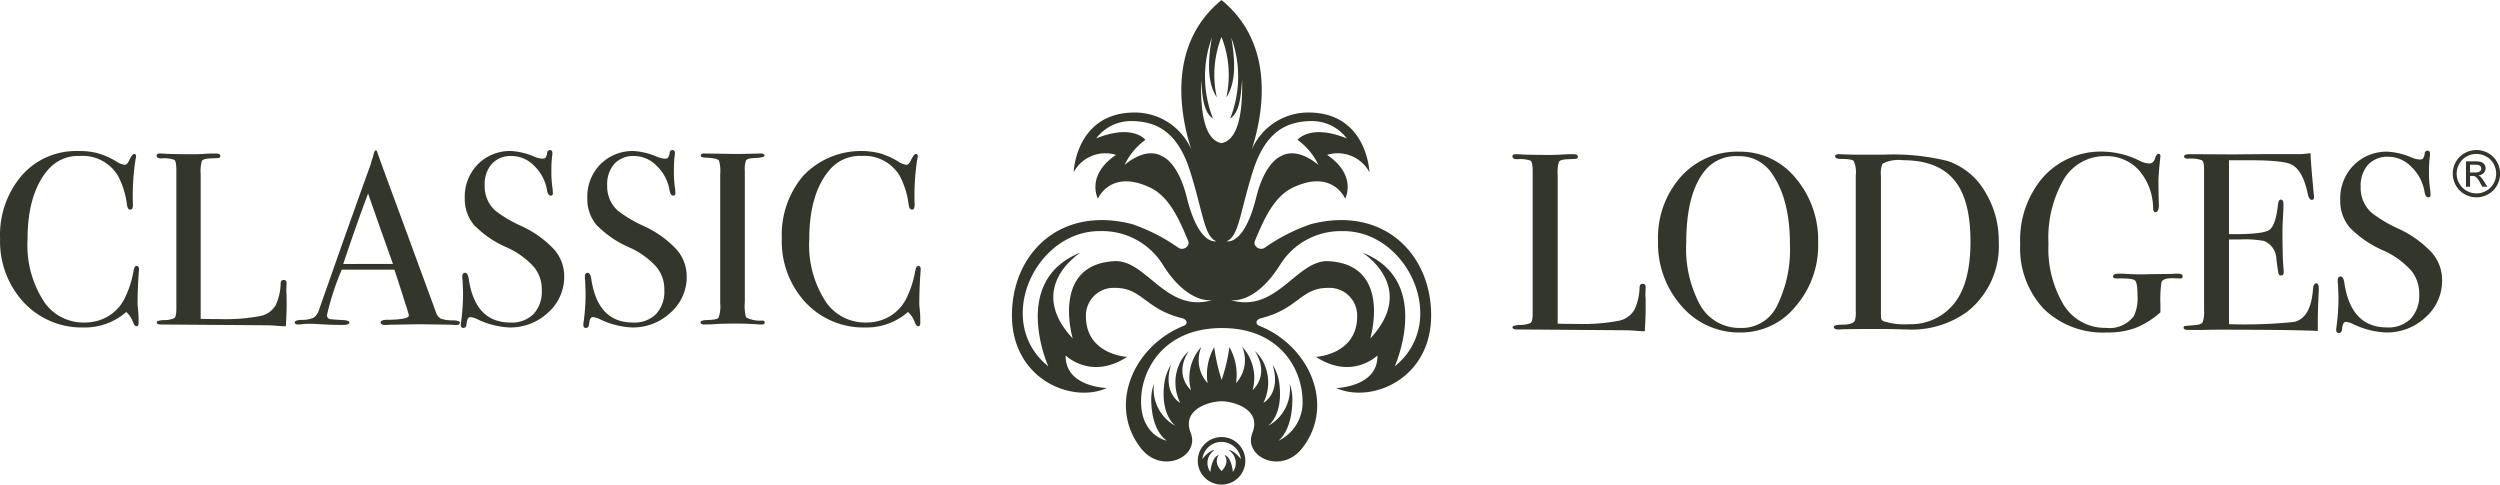 <svg xmlns="http://www.w3.org/2000/svg" width="264.564" height="51.281" viewBox="0 0 264.564 51.281">
  <g id="Group_1321" data-name="Group 1321" transform="translate(-3.269 -2.972)">
    <path id="Path_150" data-name="Path 150" d="M157.33,61.7a2.516,2.516,0,1,1,2.515,2.516A2.516,2.516,0,0,1,157.33,61.7m2.509-2a2.055,2.055,0,0,0-2.027,1.821s.7-.945,1.313-.965a1.613,1.613,0,0,0-.463,2.323s.128-1.6.9-1.792c0,0-.657.7.292,1.7.949-1.01.292-1.7.292-1.7.768.193.9,1.792.9,1.792a1.613,1.613,0,0,0-.463-2.323c.608.02,1.313.965,1.313.965a2.085,2.085,0,0,0-2.052-1.821" transform="translate(-27.306 -9.963)" fill="#33362b"/>
    <path id="Path_151" data-name="Path 151" d="M155.6,2.972c5.916,4.828,4.286,12.487,3.2,15.835a6.523,6.523,0,0,1,5.992-3.928c6.247,0,6.467,6.322,6.467,6.322a3.807,3.807,0,0,0-4.482-1.838c3.233,2.2,1.91,4.63,1.91,4.63s-1.322-3.16-5.512-1.176c-2.065.977-3.1,3.419-4.035,5.642-.227.542.471,1.059,1,.754a19.52,19.52,0,0,1,4.906-2.516c7.686-1.992,12.742,3.154,12.742,9.639,0,6.788-6.348,9.361-10.049,7.7,0,0,4.437-.1,4.363-3.445,0,0-2.682,2.645-6.5.147,0,0,4.358-.226,4.358-4.3a2.933,2.933,0,0,0-3.1-3c-2.859,0-3.146,2.235-7.091,3.215-.509.127-.656.6-.156.8,5.381,2.161,8.028,8.46,4.541,12.936-2.232,2.864-6.276.91-5.283-1.608s-2.022-3.342-3.263-3.342-4.256.825-3.264,3.342-3.051,4.473-5.283,1.608c-3.488-4.476-.839-10.775,4.541-12.936.5-.2.353-.673-.156-.8-3.945-.98-4.233-3.215-7.092-3.215a2.932,2.932,0,0,0-3.1,3c0,4.078,4.357,4.3,4.357,4.3-3.823,2.5-6.5-.147-6.5-.147-.073,3.344,4.363,3.445,4.363,3.445-3.7,1.663-10.049-.909-10.049-7.7,0-6.486,5.057-11.631,12.742-9.639a19.479,19.479,0,0,1,4.906,2.516c.532.305,1.23-.211,1-.754-.933-2.222-1.97-4.664-4.035-5.642-4.189-1.984-5.512,1.176-5.512,1.176s-1.323-2.425,1.911-4.63a3.81,3.81,0,0,0-4.484,1.838s.22-6.322,6.469-6.322a6.523,6.523,0,0,1,5.991,3.928c-1.089-3.349-2.718-11.007,3.2-15.835m0,40.215a18.968,18.968,0,0,0,.828-3.479,5.926,5.926,0,0,1,.7,3.805,3.6,3.6,0,0,0,.654-3.839,4.865,4.865,0,0,1,1.1,4.579s1.878-1.554.24-4.13a4.1,4.1,0,0,1,.792.971,4.806,4.806,0,0,1,.109,4.506s1.911-.988.968-4.044a5.008,5.008,0,0,1,.7,1.873c.493,3.5-1.188,4.621-1.188,4.621a4.426,4.426,0,0,0,2.294-4.485,4.811,4.811,0,0,1,.294,1.6c0,3.539-1.524,4.471-1.524,4.471a4.471,4.471,0,0,0,2.6-4.2c0-3.284-2.315-7.748-8.529-7.748s-8.562,4.464-8.562,7.748c0,3.683,2.732,4.171,2.732,4.171s-1.656-.9-1.656-4.438a4.812,4.812,0,0,1,.295-1.6,4.424,4.424,0,0,0,2.294,4.485s-1.681-1.116-1.189-4.621a5.015,5.015,0,0,1,.7-1.873c-.943,3.056.969,4.044.969,4.044a4.806,4.806,0,0,1,.107-4.506,4.144,4.144,0,0,1,.794-.971c-1.639,2.576.24,4.13.24,4.13a4.863,4.863,0,0,1,1.1-4.579,3.6,3.6,0,0,0,.654,3.839,5.926,5.926,0,0,1,.7-3.805,19.672,19.672,0,0,0,.792,3.479M142.847,27.43c-6.894-.147-11.459,9.575-5.572,14.313,0,0-4.106-9.1,3.426-12.047,0,0-5.915,3.651-.843,9.091,0,0-2.339-7.8,4.4-8.178,3.395-.192,5.483,5.575,10.382,4.112,0,0-2.593.584-5.331-3.869a7.555,7.555,0,0,0-6.467-3.423M155.6,6.883a10.949,10.949,0,0,0-.491,6.4c-1.149-1.729-.866-4.315-.525-6.329a12.047,12.047,0,0,0,.12,8.56c-1.109-.674-1.14-2.817-1.272-4.1-.013,2-.026,6.292,2.169,6.705,2.193-.414,2.2-4.707,2.189-6.705-.132,1.284-.162,3.427-1.271,4.1a12.047,12.047,0,0,0,.119-8.56c.341,2.014.624,4.6-.525,6.329a10.959,10.959,0,0,0-.513-6.4m13.265,10.739a4.628,4.628,0,0,0-3.641-1.838c-2.719,0-4.974,1.079-6.318,5.365-1.361,4.337-1.469,6.836-2.756,7.351,0,0,1.845.534,3.123-4.63.954-3.857,2.645-4.374,2.645-4.374s1.471-1.1,3.934.921a6.9,6.9,0,0,0-2.206-2.646s1.322-1.729,5.219-.148m-26.532,0c3.9-1.581,5.218.147,5.218.147a6.908,6.908,0,0,0-2.2,2.646c2.462-2.022,3.934-.921,3.934-.921s1.691.517,2.645,4.374c1.278,5.164,3.123,4.63,3.123,4.63-1.288-.514-1.395-3.013-2.756-7.351-1.344-4.286-3.6-5.365-6.319-5.365a4.63,4.63,0,0,0-3.64,1.839m26.02,9.809a7.551,7.551,0,0,0-6.466,3.423c-2.739,4.453-5.331,3.869-5.331,3.869,4.9,1.463,6.988-4.3,10.382-4.112,6.743.383,4.405,8.178,4.405,8.178,5.071-5.439-.843-9.091-.843-9.091,7.532,2.947,3.426,12.047,3.426,12.047,5.886-4.737,1.321-14.459-5.573-14.313" transform="translate(-23.067 0)" fill="#33362b"/>
    <path id="Path_152" data-name="Path 152" d="M17.981,34.948c0-.035-.017.2-.052.7q-.1,1.512-.1,2.917c0,.1.017.323.053.652a10.663,10.663,0,0,1,.052,1.146V40.6c0,.225-.069.338-.209.338s-.26-.129-.364-.389a2.675,2.675,0,0,0-.73-1.12,6.608,6.608,0,0,1-4.5,1.64,8.4,8.4,0,0,1-6.353-2.656,9.5,9.5,0,0,1-2.5-6.744A9.662,9.662,0,0,1,5.56,25a7.621,7.621,0,0,1,5.963-2.6,7.636,7.636,0,0,1,2.11.234,8.356,8.356,0,0,1,1.979.885,1.966,1.966,0,0,0,.859.339c.156,0,.3-.139.443-.417q.339-.728.547-.729a.184.184,0,0,1,.208.208,1.789,1.789,0,0,1-.052.339,24.946,24.946,0,0,0-.286,4.686,1.123,1.123,0,0,1-.078.573.287.287,0,0,1-.208.078c-.174,0-.287-.165-.339-.494a8.809,8.809,0,0,0-.963-3.1,4.36,4.36,0,0,0-4.01-2.082A4.19,4.19,0,0,0,8.4,24.322q-2.213,2.526-2.213,7.395a10.934,10.934,0,0,0,1.822,6.743,5.044,5.044,0,0,0,4.219,2.084,4.832,4.832,0,0,0,2.474-.652,4.564,4.564,0,0,0,1.718-1.822,10.472,10.472,0,0,0,.963-2.891q.1-.626.338-.625c.174,0,.261.133.261.394" transform="translate(0 -3.443)" fill="#33362b"/>
    <path id="Path_153" data-name="Path 153" d="M37.178,38.755q0,.676-.078,2.239h-.286q-.157,0-.755-.051T34.7,40.89l-10.832-.078c-.295,0-.443-.079-.443-.234q0-.183.7-.234a2.645,2.645,0,0,0,1.172-.207q.209-.183.208-.991V24.51q0-.963-.208-1.119a3.161,3.161,0,0,0-1.38-.156q-.495,0-.5-.286,0-.234.313-.234h.234q.859.077,3.411.078.234,0,.911-.026.678-.052,1.12-.051h.287c.312,0,.468.086.468.259a.206.206,0,0,1-.156.21q-.13.026-.885.051t-.911.26a3.768,3.768,0,0,0-.13,1.354V40.212q.7.026,1.952.026a20.119,20.119,0,0,0,4.3-.313,2.429,2.429,0,0,0,1.692-1.172,5.783,5.783,0,0,0,.521-2.318c.018-.225.122-.339.313-.339.226,0,.33.131.313.392l-.026.651v.234a2.6,2.6,0,0,1,.026.364Z" transform="translate(-3.573 -3.499)" fill="#33362b"/>
    <path id="Path_154" data-name="Path 154" d="M51.574,34.332l-1.381-3.88-1.25-3.567q-1.093,2.864-2.63,7.448Zm7.081,6.223q0,.234-.391.234a3.645,3.645,0,0,1-.468-.027l-3.307-.051-3.307.051a2.658,2.658,0,0,1-.391.027c-.346,0-.521-.087-.521-.261,0-.19.234-.286.7-.286q2.291-.026,2.291-.468a1.54,1.54,0,0,0-.053-.209l-.208-.7-.13-.365q-.234-.807-1.145-3.567H46.157a27.987,27.987,0,0,0-1.562,4.792.4.4,0,0,0,.312.442c.053.017.486.051,1.3.1q.755.026.755.259,0,.26-.677.261-1.2,0-2.787-.1-.39-.026-.807-.026a6.139,6.139,0,0,0-.807.053,2.8,2.8,0,0,1-.338.025c-.243,0-.364-.078-.364-.233s.268-.244.806-.261a2.721,2.721,0,0,0,1.2-.234,1.562,1.562,0,0,0,.573-.859q3.359-9.582,5.468-15.389a3.391,3.391,0,0,1,.209-.7l.129-.469c.053-.191.122-.286.209-.286.052,0,.1.051.13.156q.338,1.016,1.537,4.245.937,2.525,4.661,12.681a1.24,1.24,0,0,0,.52.729,4.06,4.06,0,0,0,1.354.182c.453.019.677.105.677.262" transform="translate(-6.72 -3.426)" fill="#33362b"/>
    <path id="Path_155" data-name="Path 155" d="M73.482,35.655a5.028,5.028,0,0,1-1.718,3.827,5.811,5.811,0,0,1-4.089,1.562,8.615,8.615,0,0,1-3.359-.859,2.164,2.164,0,0,0-.782-.234c-.208,0-.338.253-.391.755q-.026.39-.338.39-.26,0-.261-.312a1.393,1.393,0,0,1,.026-.313,22.7,22.7,0,0,0,.208-2.942q0-.26-.052-1.457a2.66,2.66,0,0,1-.026-.417c0-.26.1-.392.313-.392q.26,0,.364.626.678,4.635,4.4,4.635a3.257,3.257,0,0,0,2.448-.885,3.513,3.513,0,0,0,.885-2.553,3.7,3.7,0,0,0-.86-2.473,8.531,8.531,0,0,0-2.89-2.058,10.829,10.829,0,0,1-3.437-2.37,4.258,4.258,0,0,1-.963-2.839,4.883,4.883,0,0,1,1.38-3.567,4.8,4.8,0,0,1,3.542-1.406,7.393,7.393,0,0,1,2.447.6,2.6,2.6,0,0,0,.807.209c.191,0,.313-.035.365-.1a1.192,1.192,0,0,0,.182-.546.277.277,0,0,1,.286-.262c.174,0,.26.105.26.313a1.4,1.4,0,0,1-.025.313,12.479,12.479,0,0,0-.078,1.511,11.731,11.731,0,0,0,.131,1.978l.026.417c.017.191-.061.287-.234.287q-.286,0-.391-.6a4.585,4.585,0,0,0-1.353-2.552,3.351,3.351,0,0,0-2.4-1.042,2.721,2.721,0,0,0-2.083.833,3.248,3.248,0,0,0-.755,2.266,3.447,3.447,0,0,0,1.12,2.681A13.666,13.666,0,0,0,68.9,30.291a10.966,10.966,0,0,1,3.515,2.5,4.277,4.277,0,0,1,1.068,2.864" transform="translate(-10.506 -3.42)" fill="#33362b"/>
    <path id="Path_156" data-name="Path 156" d="M89.243,35.655a5.026,5.026,0,0,1-1.719,3.827,5.806,5.806,0,0,1-4.088,1.562,8.615,8.615,0,0,1-3.359-.859,2.159,2.159,0,0,0-.782-.234c-.208,0-.338.253-.391.755q-.026.39-.338.39-.26,0-.26-.312a1.4,1.4,0,0,1,.026-.313,22.706,22.706,0,0,0,.209-2.942q0-.26-.052-1.457a2.549,2.549,0,0,1-.027-.417c0-.26.1-.392.313-.392q.26,0,.364.626.678,4.635,4.4,4.635a3.257,3.257,0,0,0,2.448-.885,3.513,3.513,0,0,0,.885-2.553,3.7,3.7,0,0,0-.86-2.473,8.531,8.531,0,0,0-2.89-2.058,10.829,10.829,0,0,1-3.437-2.37,4.258,4.258,0,0,1-.963-2.839A4.88,4.88,0,0,1,80.1,23.781a4.8,4.8,0,0,1,3.541-1.406,7.4,7.4,0,0,1,2.448.6,2.584,2.584,0,0,0,.807.209c.191,0,.312-.035.364-.1a1.192,1.192,0,0,0,.182-.546.278.278,0,0,1,.287-.262c.173,0,.26.105.26.313a1.393,1.393,0,0,1-.026.313,12.48,12.48,0,0,0-.078,1.511,11.731,11.731,0,0,0,.131,1.978l.026.417c.017.191-.061.287-.234.287q-.286,0-.39-.6a4.582,4.582,0,0,0-1.355-2.552,3.348,3.348,0,0,0-2.4-1.042,2.721,2.721,0,0,0-2.083.833,3.248,3.248,0,0,0-.754,2.266,3.447,3.447,0,0,0,1.119,2.681,13.639,13.639,0,0,0,2.709,1.615,10.971,10.971,0,0,1,3.516,2.5,4.285,4.285,0,0,1,1.067,2.864" transform="translate(-13.3 -3.42)" fill="#33362b"/>
    <path id="Path_157" data-name="Path 157" d="M100.167,40.6c0,.139-.1.208-.313.208h-.26a33.251,33.251,0,0,0-3.541-.079c-.434,0-.868.018-1.3.052q-.338.026-1.042.026c-.225,0-.338-.079-.338-.234q0-.209.677-.234,1.042-.026,1.223-.234a3.408,3.408,0,0,0,.183-1.511V24.9a3.841,3.841,0,0,0-.131-1.432q-.156-.26-1.432-.313-.495-.026-.494-.208,0-.234.312-.234l3.516.051q.391,0,1.51-.026l.99-.026c.278,0,.416.078.416.234q0,.209-1.145.259-.652.027-.807.234a2.678,2.678,0,0,0-.131,1.093V38.442a4.608,4.608,0,0,0,.131,1.614,3.075,3.075,0,0,0,1.692.338q.286,0,.286.209" transform="translate(-15.97 -3.499)" fill="#33362b"/>
    <path id="Path_158" data-name="Path 158" d="M118.527,34.948c0-.035-.017.2-.052.7q-.1,1.512-.1,2.917c0,.1.018.323.053.652a10.662,10.662,0,0,1,.052,1.146V40.6q0,.338-.208.338c-.139,0-.26-.129-.364-.389a2.683,2.683,0,0,0-.729-1.12,6.608,6.608,0,0,1-4.5,1.64,8.4,8.4,0,0,1-6.354-2.656,9.508,9.508,0,0,1-2.5-6.744A9.662,9.662,0,0,1,106.106,25a8.437,8.437,0,0,1,8.072-2.37,8.374,8.374,0,0,1,1.98.885,1.963,1.963,0,0,0,.859.339q.234,0,.443-.417.338-.728.547-.729a.184.184,0,0,1,.208.208,1.741,1.741,0,0,1-.053.339,24.946,24.946,0,0,0-.286,4.686,1.123,1.123,0,0,1-.078.573.284.284,0,0,1-.208.078c-.174,0-.286-.165-.338-.494a8.824,8.824,0,0,0-.964-3.1,4.359,4.359,0,0,0-4.009-2.082,4.192,4.192,0,0,0-3.334,1.406q-2.213,2.526-2.212,7.395a10.929,10.929,0,0,0,1.822,6.743,5.041,5.041,0,0,0,4.218,2.084,4.83,4.83,0,0,0,2.474-.652,4.571,4.571,0,0,0,1.719-1.822,10.526,10.526,0,0,0,.963-2.891q.1-.626.338-.625c.174,0,.26.133.26.394" transform="translate(-17.821 -3.443)" fill="#33362b"/>
    <path id="Path_159" data-name="Path 159" d="M211.9,39.243q0,.694-.081,2.295h-.293c-.107,0-.364-.017-.774-.053s-.872-.052-1.388-.052l-11.1-.081q-.454,0-.454-.24c0-.124.241-.2.722-.24a2.715,2.715,0,0,0,1.2-.213q.215-.188.214-1.014v-15q0-.987-.214-1.149a3.266,3.266,0,0,0-1.414-.159c-.339,0-.508-.1-.508-.294,0-.16.108-.24.321-.24h.24q.881.08,3.5.081c.16,0,.471-.01.935-.026.462-.035.846-.053,1.148-.053h.294q.48,0,.48.267a.209.209,0,0,1-.16.214c-.088.017-.392.035-.908.053s-.828.106-.934.267a3.868,3.868,0,0,0-.133,1.388V40.738q.721.027,2,.027a20.59,20.59,0,0,0,4.4-.321,2.485,2.485,0,0,0,1.734-1.2,5.947,5.947,0,0,0,.534-2.376c.017-.23.124-.347.321-.347q.346,0,.32.4l-.027.668v.24a2.7,2.7,0,0,1,.027.373v1.041Z" transform="translate(-34.481 -3.515)" fill="#33362b"/>
    <path id="Path_160" data-name="Path 160" d="M230.488,32.273q0-4.885-2-7.606a4.093,4.093,0,0,0-3.5-1.709,4.217,4.217,0,0,0-3.309,1.309q-2.162,2.4-2.162,7.82a12.524,12.524,0,0,0,1.494,6.672,4.777,4.777,0,0,0,4.244,2.376,4.135,4.135,0,0,0,3.817-2.243,13.342,13.342,0,0,0,1.415-6.619m2.989-.133a9.861,9.861,0,0,1-2.4,6.725,7.431,7.431,0,0,1-5.846,2.75,8.017,8.017,0,0,1-6.191-2.775,9.95,9.95,0,0,1-2.509-6.886,9.727,9.727,0,0,1,2.4-6.807,8,8,0,0,1,6.191-2.668,7.561,7.561,0,0,1,5.952,2.775,10.145,10.145,0,0,1,2.4,6.886" transform="translate(-37.798 -3.457)" fill="#33362b"/>
    <path id="Path_161" data-name="Path 161" d="M253.6,32.009q0-4.431-1.734-6.485-1.735-2.082-5.419-2.082a3.685,3.685,0,0,0-2.161.374,2.766,2.766,0,0,0-.16,1.282V39.3a8.26,8.26,0,0,0,.027.908.493.493,0,0,0,.239.267,7.2,7.2,0,0,0,2.7.32,5.851,5.851,0,0,0,4.645-2.028q1.867-2.136,1.868-6.754m2.99.107a8.824,8.824,0,0,1-3.283,7.314,10,10,0,0,1-6.432,1.921c-.072,0-.392-.008-.961-.026q-.827-.027-2.429-.027h-1.335l-2.108.027a2.785,2.785,0,0,1-.4.026c-.337,0-.507-.089-.507-.267q0-.241.854-.24c.731,0,1.183-.133,1.362-.4a2.754,2.754,0,0,0,.106-1.013V25.044a2.926,2.926,0,0,0-.213-1.522c-.124-.142-.578-.215-1.362-.215-.409,0-.613-.1-.613-.292,0-.142.151-.213.454-.213l.587.026q.615.026,1.2.026h2.857a24.059,24.059,0,0,1,6.806.668A7.256,7.256,0,0,1,255.1,26.7a9.9,9.9,0,0,1,1.493,5.419" transform="translate(-41.806 -3.515)" fill="#33362b"/>
    <path id="Path_162" data-name="Path 162" d="M280.3,35.663a.212.212,0,0,1-.24.24l-.614-.026q-1.227-.054-1.388.427a12.858,12.858,0,0,0-.107,2.322v.854a8.957,8.957,0,0,1-2.642,1.655,8.432,8.432,0,0,1-3.016.48,9.005,9.005,0,0,1-6.7-2.509,9.381,9.381,0,0,1-2.481-6.859,10.159,10.159,0,0,1,2.429-7.072,8.2,8.2,0,0,1,6.405-2.7,9.023,9.023,0,0,1,3.79.961,2.483,2.483,0,0,0,1.013.294q.508,0,.668-.641.132-.374.32-.374a.189.189,0,0,1,.214.214c0,.053-.017.24-.053.561-.107,1.013-.16,1.743-.16,2.188l.026,1.735c.018.622.026.9.026.827-.035.428-.151.64-.346.64-.16,0-.248-.124-.267-.374a6.235,6.235,0,0,0-1.495-4.057,4.607,4.607,0,0,0-3.577-1.494,5.028,5.028,0,0,0-4.4,2.482,12.356,12.356,0,0,0-1.6,6.752,11.589,11.589,0,0,0,1.628,6.539,5.151,5.151,0,0,0,4.458,2.4,3.24,3.24,0,0,0,2.935-1.228,4.345,4.345,0,0,0,.4-2.214q0-1.334-.267-1.575-.239-.241-1.734-.214a2.726,2.726,0,0,1-.48-.026.192.192,0,0,1-.106-.188c0-.195.194-.293.587-.293H274a24.074,24.074,0,0,0,2.829.053l2.243-.026a3.33,3.33,0,0,0,.4-.027h.293c.36,0,.537.087.537.266" transform="translate(-46.054 -3.457)" fill="#33362b"/>
    <path id="Path_163" data-name="Path 163" d="M298.439,37.005q0,.106-.053,1.308t-.053,2.295v.88q-2.615-.133-10.356-.134-.934,0-1.841.027h-1.495q-.507,0-.508-.239a.172.172,0,0,1,.161-.188c.053,0,.392-.026,1.014-.081q.694-.053.828-.293a2.891,2.891,0,0,0,.16-1.255v-15q0-.774-.241-.908a3.483,3.483,0,0,0-1.441-.159c-.285,0-.428-.081-.428-.24s.2-.24.587-.24l4.565.026q.238,0,3.016-.026h3.736a9.153,9.153,0,0,0,1.467-.108q.054,1.149.241,3.177L297.905,27a1.8,1.8,0,0,1,.026.347c0,.178-.081.266-.239.266-.2,0-.338-.222-.429-.667q-.5-2.4-1.655-3.043-.853-.48-4.484-.48h-2.189v7.82h.641q2.989,0,3.63-.453.666-.454.908-2.643.053-.56.293-.56c.195,0,.293.16.293.48s-.017.791-.053,1.414-.053,1.094-.053,1.414q0,2.857.106,3.925c.017.178.026.328.026.454,0,.231-.1.346-.293.346a.276.276,0,0,1-.266-.213q-.054-.241-.215-1.495a2.121,2.121,0,0,0-1.308-1.948,11.116,11.116,0,0,0-2.509-.16h-1.2v8.967a50.816,50.816,0,0,0,6.886-.24q1.762-.4,2-3.415c.037-.444.152-.668.347-.668.179,0,.268.187.268.56" transform="translate(-49.781 -3.492)" fill="#33362b"/>
    <path id="Path_164" data-name="Path 164" d="M314.968,36.066a5.154,5.154,0,0,1-1.762,3.924,5.961,5.961,0,0,1-4.191,1.6,8.824,8.824,0,0,1-3.442-.88,2.235,2.235,0,0,0-.8-.24q-.322,0-.4.775c-.017.265-.132.4-.347.4-.177,0-.266-.106-.266-.32a1.464,1.464,0,0,1,.026-.32A23.152,23.152,0,0,0,304,37.987c0-.179-.017-.676-.053-1.495a2.772,2.772,0,0,1-.027-.427c0-.267.106-.4.321-.4.178,0,.3.213.374.64q.694,4.75,4.51,4.75a3.335,3.335,0,0,0,2.509-.907,3.6,3.6,0,0,0,.908-2.616A3.791,3.791,0,0,0,311.658,35a8.738,8.738,0,0,0-2.962-2.108,11.121,11.121,0,0,1-3.524-2.429,4.369,4.369,0,0,1-.987-2.91A4.994,4.994,0,0,1,305.6,23.9a4.911,4.911,0,0,1,3.628-1.442,7.575,7.575,0,0,1,2.509.614,2.665,2.665,0,0,0,.828.214c.2,0,.321-.035.374-.108a1.222,1.222,0,0,0,.188-.56.283.283,0,0,1,.293-.267c.179,0,.267.107.267.321a1.4,1.4,0,0,1-.027.32,13.071,13.071,0,0,0-.08,1.548,12.115,12.115,0,0,0,.133,2.029l.027.429q.026.292-.24.292-.294,0-.4-.614a4.7,4.7,0,0,0-1.388-2.616,3.437,3.437,0,0,0-2.455-1.068,2.79,2.79,0,0,0-2.136.854,3.329,3.329,0,0,0-.773,2.323,3.533,3.533,0,0,0,1.149,2.749,14.04,14.04,0,0,0,2.775,1.655,11.281,11.281,0,0,1,3.6,2.561,4.4,4.4,0,0,1,1.093,2.937" transform="translate(-53.259 -3.434)" fill="#33362b"/>
    <path id="Path_165" data-name="Path 165" d="M320.583,24.641h.528a.848.848,0,0,0,.516-.113.37.37,0,0,0,.137-.3.365.365,0,0,0-.067-.215.4.4,0,0,0-.184-.141,1.373,1.373,0,0,0-.435-.047h-.5v.813Zm-.434,1.516V23.465h.926a2.245,2.245,0,0,1,.686.075.659.659,0,0,1,.337.26.685.685,0,0,1,.126.394.719.719,0,0,1-.21.514.834.834,0,0,1-.559.245.742.742,0,0,1,.228.143,3.053,3.053,0,0,1,.4.534l.327.527h-.531l-.239-.425a2.173,2.173,0,0,0-.454-.627.563.563,0,0,0-.349-.093h-.256v1.144Zm1.1-3.473a2.123,2.123,0,0,0-1.026.27,1.946,1.946,0,0,0-.782.773,2.079,2.079,0,0,0,0,2.083,1.964,1.964,0,0,0,.774.773,2.088,2.088,0,0,0,2.077,0,1.96,1.96,0,0,0,.773-.773,2.1,2.1,0,0,0,0-2.083,1.934,1.934,0,0,0-.781-.773,2.148,2.148,0,0,0-1.025-.27m0-.414a2.567,2.567,0,0,1,1.231.323,2.313,2.313,0,0,1,.936.926,2.52,2.52,0,0,1,0,2.5,2.329,2.329,0,0,1-.926.927,2.516,2.516,0,0,1-2.491,0,2.338,2.338,0,0,1-.927-.927,2.5,2.5,0,0,1,0-2.5,2.314,2.314,0,0,1,.938-.926,2.553,2.553,0,0,1,1.23-.323" transform="translate(-55.915 -3.421)" fill="#33362b"/>
  </g>
</svg>
